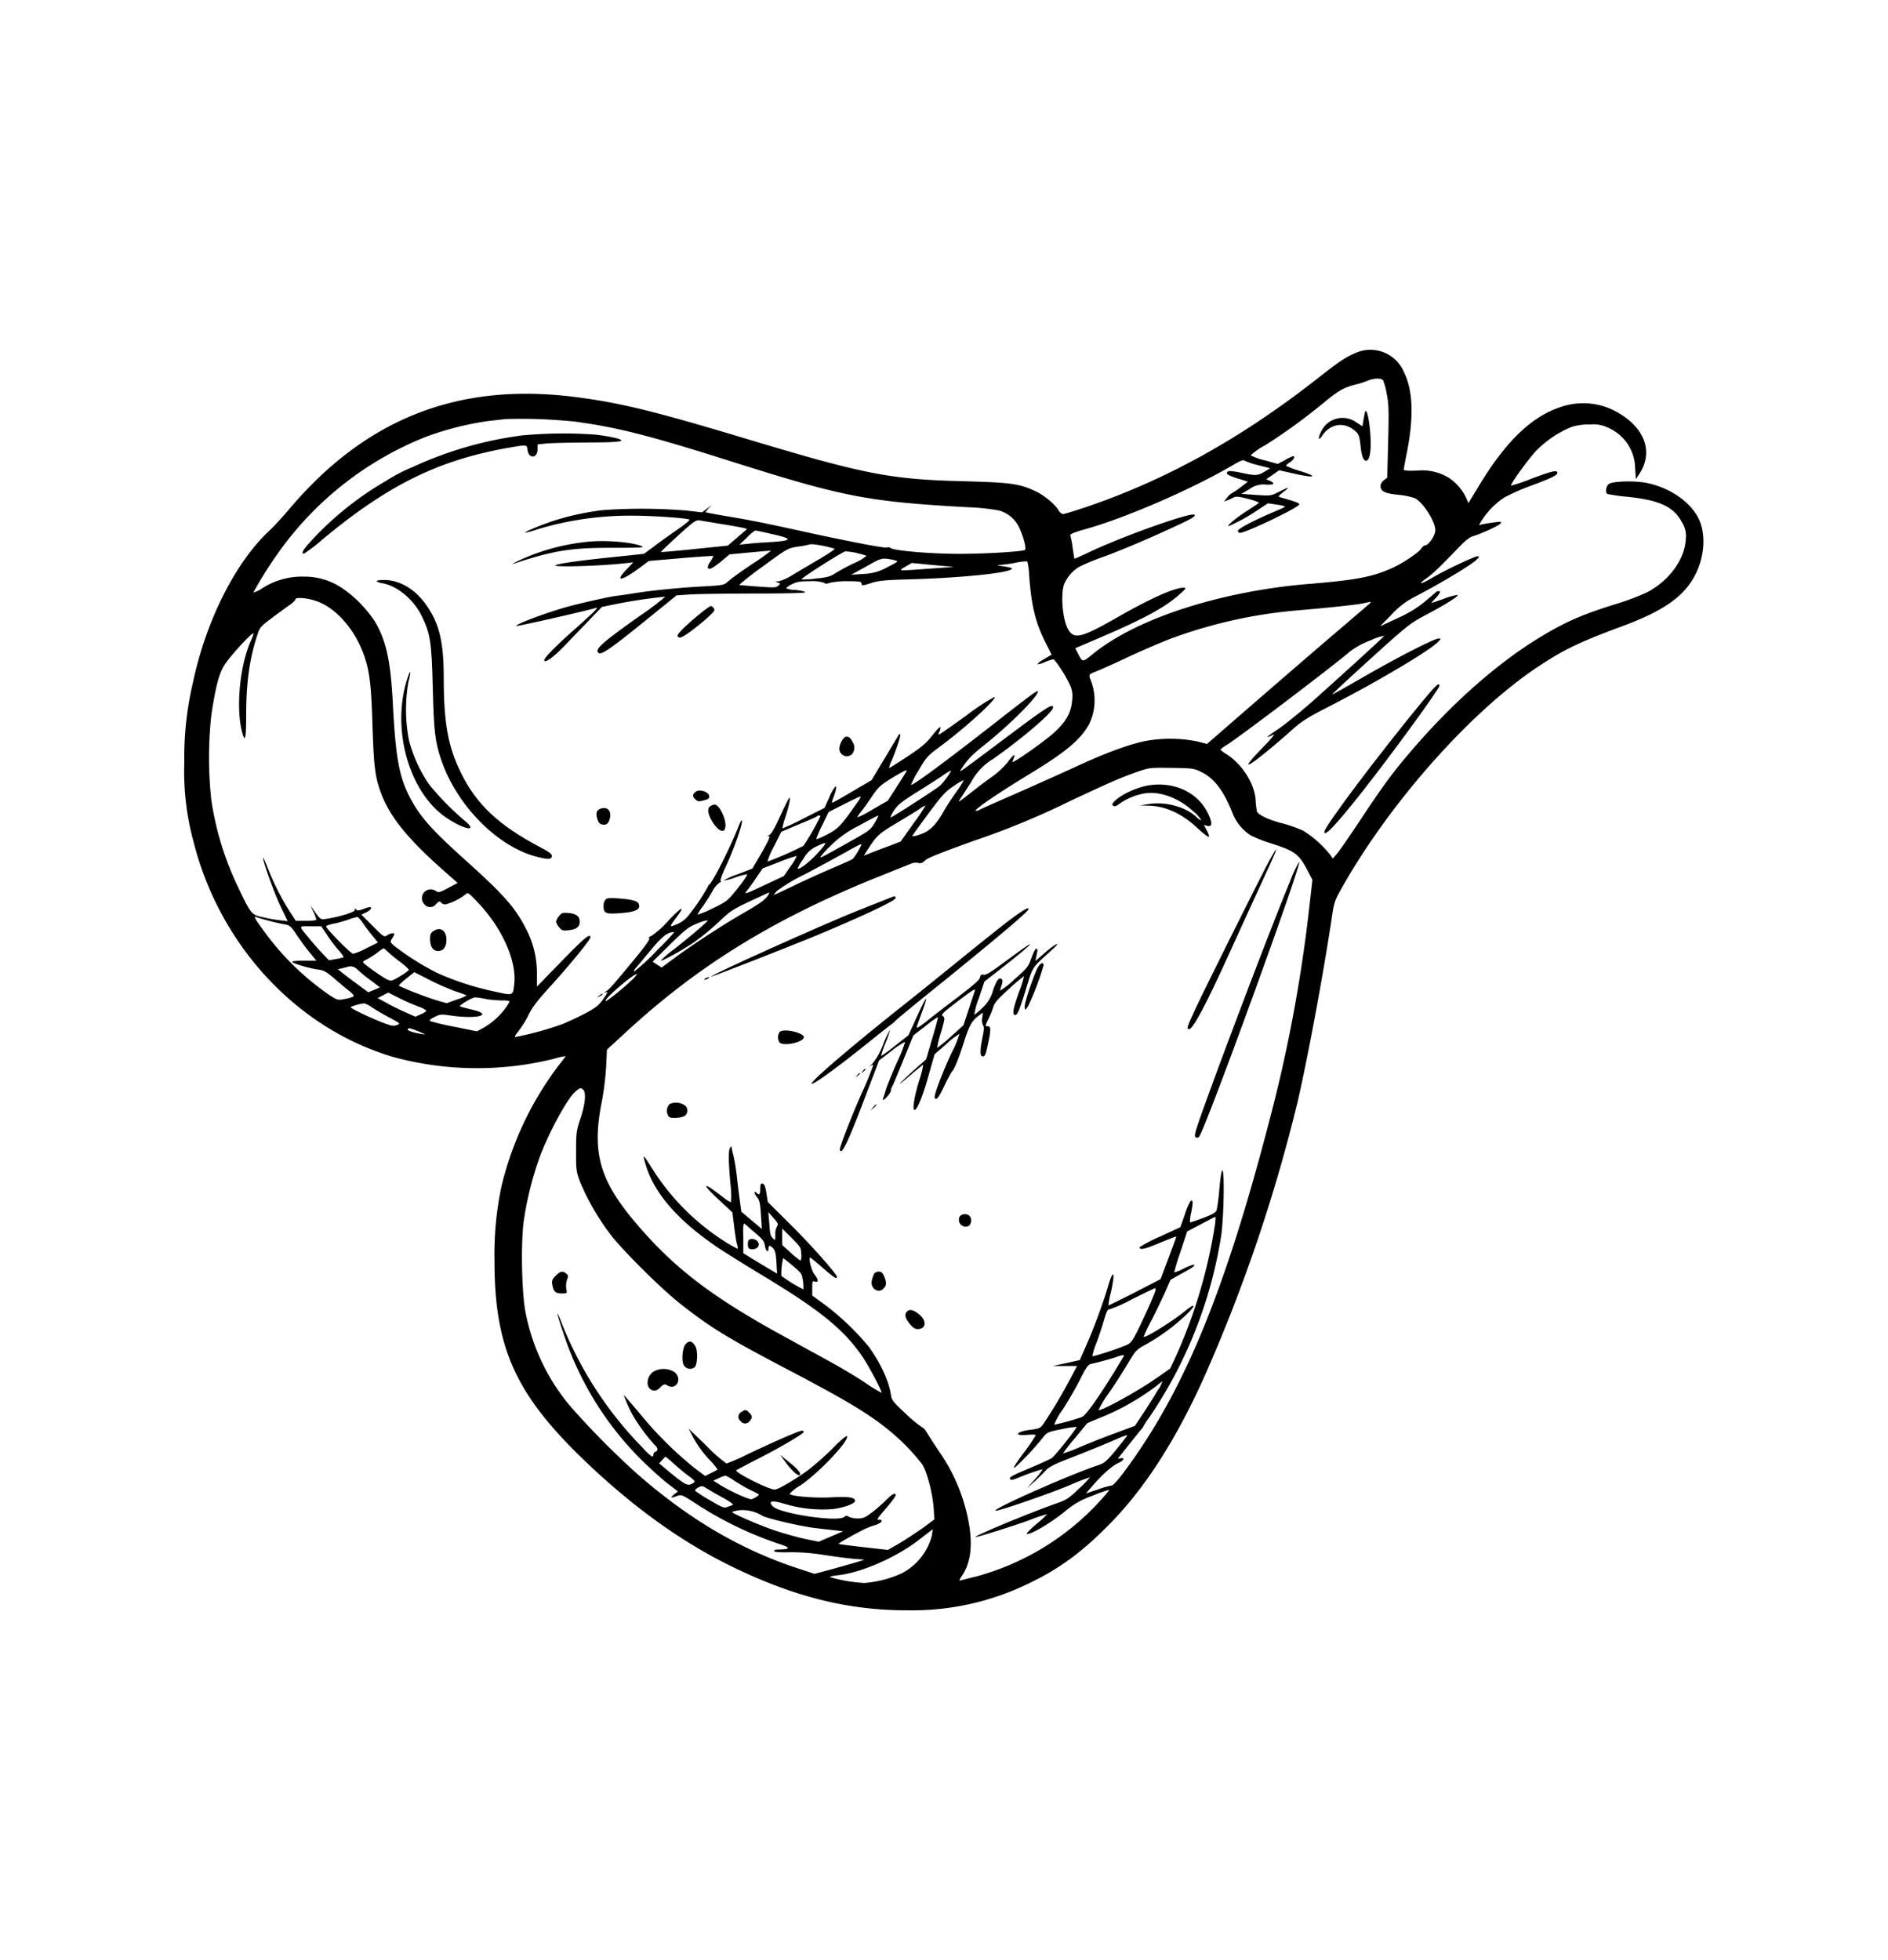 <svg id="Livello_1" data-name="Livello 1" xmlns="http://www.w3.org/2000/svg" viewBox="0 0 420 436"><path d="M301.53,78.52c-2.32,1-3.35,1.68-9,6.1-16.51,12.88-32.91,22-50.61,28.06-2.71.91-5.15,1.67-5.42,1.67s-.73-.36-1-.79c-.64-1.25-3.16-3.35-5-4.23-3.75-1.77-5.55-2-16.12-2.29-16.3-.4-22-1.52-47.77-9.26-20.93-6.31-28.64-8.2-38.7-9.48-26-3.32-46.7,4.85-63.73,25.14-1.34,1.58-3.23,3.62-4.21,4.54-7.62,7.1-14.17,20.11-17.09,34A72.4,72.4,0,0,0,41,169.65a59.2,59.2,0,0,0,2.07,17.64c5.85,23.1,23.1,41.62,44.61,47.87a71.09,71.09,0,0,0,35.49.36,18.31,18.31,0,0,1,2.65-.61c0,.06-.67,1-1.49,2A72.34,72.34,0,0,0,111.53,264,73.33,73.33,0,0,0,110,280.4c0,19.1,4.54,29.4,19.25,43.72,10.94,10.63,22,18.65,33.34,24.22,13.89,6.8,26.08,9.87,39.3,9.84A59.11,59.11,0,0,0,229.26,352c6.67-3.23,11.76-7,18-13.44,7.62-7.83,14.48-18.58,20.69-32.42a361.14,361.14,0,0,0,20.75-61.23c2.38-10.36,5.85-29.19,7.62-41.14.48-3.19.61-3.53,2.5-6.85,10.69-18.74,28.24-38.48,43-48.41,6-4,9.26-5.58,19-9.2,9.53-3.51,14.13-6.83,16.57-12,1.86-4,2.07-8.71.49-11.94-1.83-3.72-6.34-6.86-11.43-7.92-2.56-.55-7.34-.46-8.47.15-.67.37-1,1.95-.39,2.28a44.86,44.86,0,0,0,4.63.64c7,.74,10.14,2.23,11.94,5.64A5.67,5.67,0,0,1,375,120c-.21,4.42-3.68,9.17-8.62,11.76a55.05,55.05,0,0,1-6.7,2.53c-7.77,2.41-11.43,4-17.31,7.59-9.11,5.54-19.07,14.28-28,24.64-4.44,5.15-6.55,8-11.88,16.06-2.28,3.44-4.57,6.73-5.06,7.31l-.94,1.07-.52-.76a23.8,23.8,0,0,0-6.12-5.46,29.7,29.7,0,0,0-4.39-1.55c-3.35-.85-5.73-2-5.88-2.83a21.51,21.51,0,0,1-.27-2.56c-.28-3.6-3.05-7.89-6.49-10.06a7,7,0,0,1-1.34-1,6.82,6.82,0,0,1,1.46-1.07c2.95-1.86,22.94-17,27.33-20.72a17.54,17.54,0,0,1,4.66-2.53,11.48,11.48,0,0,1,3-1c-.1.27-8.78,8.16-16,14.62-2.74,2.41-6.18,5.18-7.62,6.16-2.62,1.73-3.07,2.22-1.18,1.28.67-.37,0,.52-2.32,2.89-3.11,3.23-3.9,4.36-2.25,3.29,1.27-.82,5.42-4.23,8.4-6.91,2.62-2.35,3.6-3,9.17-5.85,10.67-5.49,22.22-12.37,23.89-14.23.58-.64.58-.64,0-.64-.94,0-9,4.11-16.67,8.53-3.8,2.19-7,4-7,3.9s3.77-3.6,8.5-7.89c8-7.25,8.83-7.92,11.94-9.57,4.78-2.53,8-4.54,7.4-4.66a13,13,0,0,0-3,.85c-1.4.49-2.62.92-2.71.92s.36-.52,1-1.19,1-1.25.79-1.4a.83.83,0,0,0-.85.21l-2.5,2.13a26.12,26.12,0,0,1-5.94,3.6l-4,1.86,2.59-2.62a17.65,17.65,0,0,1,4.72-3.72c5.79-3,13.23-7.4,14.32-8.62.55-.58.55-.61,0-.61s-7.07,3-10.17,4.87c-2.47,1.43-3.2,1.47-1.1,0,1.34-.94,2.89-2.4,7.1-6.79,1.64-1.71,2.53-2.38,3.5-2.65,1.89-.58,5.61-2.32,5.88-2.77s-.09-.37-1.4-.22c-.91.12-2,.31-2.53.4l-.88.21.58-1a17.76,17.76,0,0,1,5-5.12,47.64,47.64,0,0,1,5.61-2.5c5-1.86,6.25-2.47,6.25-3,0-.7-1.16-.42-5.73,1.28a39,39,0,0,1-4.57,1.56c-.25-.25,3.75-5.79,5.54-7.71A23.69,23.69,0,0,1,349.51,95a12.41,12.41,0,0,1,4.21-.58,7.47,7.47,0,0,1,4.29.85,9.91,9.91,0,0,1,5.73,8.71l.18,2.59.8-1.22c3.1-4.75,1.25-10.08-4.76-13.55a15.31,15.31,0,0,0-12.55-1.34c-6.64,2.1-12.46,7.67-18.58,17.88l-2.17,3.57-.55-1.28a11.17,11.17,0,0,0-3.77-4.33,11.47,11.47,0,0,0-7.16-1.62c-2,.07-2.9,0-2.9-.24s.28-1.64.58-3.23c1.71-8.32,1.52-14.41-.61-18.58A8.08,8.08,0,0,0,301.53,78.52Zm6.12,6a14,14,0,0,1,.82,3c.46,2.26.52,3.66.34,10.67l-.21,8.07-.74.55a1.87,1.87,0,0,0-.76,1.25c0,1.22.95,1.7,4,2a15.8,15.8,0,0,1,3.66.76c1.83.94,4.54,5.18,4.54,7.1,0,1.19-1.49,3.38-2.29,3.38-.21,0-.6.34-.85.73-.61.92-4.17,3.29-6.43,4.3-4.45,2-7.92,2.65-17.88,3.5a128.05,128.05,0,0,0-20.9,3.35c-11.73,2.9-21.48,7.19-27.64,12.13-2.59,2.1-2.43,2.1-3.53,0l-.58-1.13,5.85-2.5c9.78-4.2,14.35-6.73,17.58-9.68,1.25-1.13,1.31-1.25.67-1.28-2,0-7.22,2.31-14.38,6.39-8.16,4.67-9.81,5.12-11.15,3.14s-1.89-7.74-1.07-10.24a8.23,8.23,0,0,1,3.51-4,50,50,0,0,1,5.18-2.13c4.17-1.52,11.12-4.48,17.06-7.28,2.83-1.34,3.56-1.8,3.26-2.1-.67-.67-16.15,4.84-23.46,8.34-1.74.83-3.2,1.47-3.23,1.44s-.21-1.13-.4-2.41a20.76,20.76,0,0,0-.52-2.74c-.12-.34.77-.7,3.78-1.56,8.93-2.53,23.77-9,32.79-14.35,1.31-.76,1.95-1,2.19-.76a15.32,15.32,0,0,0,3,1l2.68.7-1.07.67c-1.61,1-2.13,1-5.06.39s-3.47-.57-3.47.1c0,.21,1,.7,2.35,1.09l2.31.73-1.71,1.31a15.67,15.67,0,0,1-1.95,1.31,3,3,0,0,0-.94.92l-.73.88.82-.3a13.21,13.21,0,0,0,1.4-.64c.49-.25,1.25-.16,3.2.36,1.43.37,2.47.76,2.35.89s-1.46,1-3,2c-2.5,1.67-4.23,3.14-3.68,3.14a38.43,38.43,0,0,0,6.21-3.42l2.5-1.64,2,.3c1.1.15,1.89.37,1.77.49s-1.34.64-2.68,1.22c-4.33,1.83-7.77,3.65-7.77,4.11a.44.44,0,0,0,.42.46c1.34,0,13-5.58,13.23-6.34.09-.27-1-.67-4.15-1.55-.64-.19-.61-.25.58-1.19,1.62-1.22,1.37-1.22-.94-.06-1.8.91-1.86.91-5.09.7l-3.29-.24,1.83-1.07a5.13,5.13,0,0,1,3.59-1c1.86.1,2.23-.21.95-.82l-.83-.36,1.44-1,1.43-1,3.23.73c4.72,1.06,5.6.76,1.55-.52a19.48,19.48,0,0,1-3.29-1.22,3.41,3.41,0,0,1,.91-.76c.83-.55,1.25-1.37.71-1.37a9.56,9.56,0,0,0-1.83.88l-1.59.85-2.95-.82a12.3,12.3,0,0,1-3.08-1.1A15.86,15.86,0,0,1,281.51,99a130,130,0,0,0,13-9.45c3.2-2.65,4.48-3.38,7-4a19.77,19.77,0,0,0,2.83-.91C305.67,84.1,307.22,84.07,307.65,84.56ZM128,93.79c9.56,1.31,16.63,3.11,35.7,9.17,24,7.58,29.56,8.65,51.74,9.87a47.06,47.06,0,0,1,6.85.73,7.15,7.15,0,0,1,4.51,3.93c.91,2,1.55,4.48,1.22,4.82s-8.29.88-14.66.88-14.47-.7-15.2-1.28a.91.91,0,0,0-.82-.15c-.55.21-6.77-1-16.18-3-10.66-2.35-14.26-3.08-19.47-3.93-2.5-.43-4.6-.82-4.69-.88s.27-.52.73-1c.79-.7.76-.7-.33.09l-1.22.92-3.51-.4a121.67,121.67,0,0,0-18.58-.09,58.91,58.91,0,0,0-10.18,2.13c-2.89.89-7.31,2.68-7.1,2.9a19.58,19.58,0,0,0,2.87-.8,71.43,71.43,0,0,1,21.08-3c4.45,0,12.22.55,12.61.88.13.12-.94,1-2.37,2s-3.75,2.62-5.15,3.69l-2.59,1.92-6.34.67c-7.28.73-12.31,1.43-13.28,1.83-1.4.54,10,.24,15.9-.46l1.34-.15-1.64,1.73c-2.56,2.71-.95,2.44,3.11-.55l2-1.49,7.09-.61c3.94-.33,7.16-.55,7.23-.48a3.75,3.75,0,0,1-.67,1.27c-.89,1.28-.64,1.92.48,1.35a20,20,0,0,0,2.26-1.68l1.55-1.31,4.54-.43c2.53-.24,4.63-.42,4.66-.36a48.76,48.76,0,0,1-4.05,2.86c-2.28,1.52-4.66,3.23-5.27,3.78-1.13,1-1.13,1-5.24,1.25-5.06.24-12,.91-15.84,1.55-1.59.25-3.39.52-4,.58-1.47.18-6,1.19-9.66,2.1-4.79,1.22-12.92,4.21-12.56,4.6.13.13,16.4-3.56,17.58-4,.89-.3.07.55-4.2,4.36-5.09,4.51-7.43,6.95-7.16,7.37s1.92-.64,4.66-3.5c1.43-1.52,3.87-4,5.39-5.61L133.9,135l2.68-.55A111.72,111.72,0,0,1,148,132.72a61.5,61.5,0,0,1-5.76,4.33c-8.44,6-9.93,7.34-9.14,8.14.64.64,2.78-.89,12-8.38l5.42-4.39,3.23-.21c1.77-.09,8.23-.19,14.32-.19,6.7,0,11.06-.12,11.06-.27s-.94-.4-2.13-.52a5.68,5.68,0,0,1-2.14-.39,4.51,4.51,0,0,1,1.31-.89c1.07-.55,1.77-.67,4.06-.67a8.2,8.2,0,0,1,3.07.34c.28.27.61.27,1.34,0a17.77,17.77,0,0,1,4-.34c2.46,0,3,.09,3,.46,0,.58.25.58,2.35-.12,1.43-.46,3-.61,8.35-.76,12.43-.34,23.64-1.59,22.72-2.5a11.31,11.31,0,0,0-1.92-.4c-1.4-.21-1.55-.27-.67-.3a27.62,27.62,0,0,0,3.45-.49,12.76,12.76,0,0,1,2.59-.31,12.78,12.78,0,0,1,.42,3c.52,7,1.41,10.6,3.69,15.14l1.31,2.62-1.68,1a5.13,5.13,0,0,0-1.52,1.13,4.32,4.32,0,0,0,1.71-.49,10.84,10.84,0,0,1,1.86-.61c.39,0,2.65,3.41,3.56,5.39a5.92,5.92,0,0,1,.64,3.75c-.21,2.71-1.31,4.69-4,7.16-2.19,2-9.6,7.19-9.29,6.49.09-.22.24-.64.36-.95.43-1-.33-.48-1.37,1a17.87,17.87,0,0,1-3.65,3.38c-1.44,1-3.48,2.59-4.57,3.44-2.66,2.11-3,2.32-2.38,1.38.3-.43,1.4-2.11,2.44-3.75a13.27,13.27,0,0,1,4.93-5.15c6.8-4.82,13.29-10.39,13.29-11.43s-1.37-.12-12.19,8c-8.44,6.33-8.75,6.55-8.35,5.91,1.37-2.23,2.53-3.42,5.58-5.82,5.45-4.36,11.6-10.51,11.6-11.67,0-.37-1.49.7-9.74,7.16-11.64,9.08-18.19,13.89-18.5,13.62a21,21,0,0,1,1.71-3.23c1.7-2.93,1.95-3.2,4.78-5.3,5.52-4.09,12.71-10.61,12.07-11a46.65,46.65,0,0,0-6.19,4.08c-3.26,2.35-6,4.27-6.15,4.27s-.09-.28.09-.64a1.65,1.65,0,0,0,.24-1c-.06-.18-.85.61-1.77,1.8-1.37,1.74-2.34,2.59-5.6,4.75-2.19,1.43-4,2.59-4.05,2.53a5.12,5.12,0,0,1,.55-1.58c1-2.35,2.13-5.7,1.91-5.88s-.27,0-.42.27l-3.11,5.18-2.83,4.72-4.27,2.5c-2.34,1.4-4.36,2.53-4.48,2.53s0-.46.19-1c.6-1.46.85-2.65.54-2.65a8.45,8.45,0,0,0-1.37,2.41l-1.09,2.38-4.63,2.34a52.19,52.19,0,0,1-4.73,2.23,12.83,12.83,0,0,1,.61-2.35c.89-2.71,1.31-4.84.89-4.42-.16.16-1.07,2-2.05,4.15-1.18,2.59-1.95,3.93-2.4,4.11s-.49.27-.28.21c.67-.15.4.58-1.52,3.93l-1.92,3.29-3.29,1.28a16.18,16.18,0,0,0-3.14,1.4,11.59,11.59,0,0,0,2.62-.7,13,13,0,0,1,2.62-.7c.15.19-1.37,2.32-3.2,4.48-1.15,1.4-1.89,1.89-4.54,3.14a22.39,22.39,0,0,1-3.29,1.37,8.21,8.21,0,0,1,1-1.61c.61-.83,1.64-2.41,2.31-3.57a5.6,5.6,0,0,1,1.74-2.07c.27,0,.34-.09.12-.15s.15-1.25,1.13-3.32c1.71-3.63,3.75-9.39,3.59-10.15-.06-.3-.33.12-.67,1-1.64,4.32-5.94,12.91-6.64,13.19a.5.5,0,0,0-.24.39,44.52,44.52,0,0,1-4.18,6.25,6.44,6.44,0,0,1-2.8,2.19c-1.7.7-1.7.67.06-1.7,2-2.68,1-2.2-1.92.91a20.51,20.51,0,0,1-3.65,3.29c-.64.28-.83.49-.58.61s-.89,1.74-3.51,4.91c-4.81,5.79-5.36,6.43-6.12,6.88-.55.34-.55.37,0,.19s.3.21-.61,1.52-1.58,1.92-4.08,3.23c-1.59.82-3.93,1.92-5.18,2.41a73.52,73.52,0,0,1-10.27,2.8c-.27,0,0-.46.67-1.31a20.18,20.18,0,0,0,2.23-3.57c.82-1.7,2-3.23,4.6-6.09,4.23-4.63,9.17-10.63,9.17-11.18,0-1-1.25,0-6.37,5.27l-5.52,5.67v-2.87a20.94,20.94,0,0,0-2.37-9.87c-2.35-4.69-4.94-7.65-13-14.9S93.37,181.69,91,177c-2.26-4.47-3-8.89-3.6-20.29-.48-9.62-1.46-14.2-4-18.46A26.92,26.92,0,0,0,76.37,131a14.86,14.86,0,0,0-8.74-2.74,16.31,16.31,0,0,0-9.2,2.53,6.26,6.26,0,0,1-2.07,1,87.3,87.3,0,0,1,5.27-8.44A73.48,73.48,0,0,1,94.72,97.17a67,67,0,0,1,13.74-3.5l4-.46A115.92,115.92,0,0,1,128,93.79Zm33.2,22.88c4.48.76,5.15.91,4.85,1.13l-2.13,1.82-2,1.74-7.4.76c-4.05.43-7.43.7-7.49.67s1.67-1.7,3.8-3.65c3.45-3.14,4-3.51,4.79-3.39C156.05,115.82,158.57,116.24,161.16,116.67Zm10.73,2.16c4.48,1,4.39,1.43-.4,1.74-1.83.09-4.17.27-5.18.39l-1.86.19,1.65-1.56A9.57,9.57,0,0,1,168,118C168.2,118,169.94,118.37,171.89,118.83Zm13.74,3.23c.18.06-1.37,1.1-3.44,2.32s-4.79,2.83-6,3.56a10.91,10.91,0,0,1-3.05,1.37c-.82,0-.82,0-.18.25s.7.21.15.7-1,.45-4.51.21c-2.16-.15-4.08-.33-4.21-.37a64.64,64.64,0,0,1,5.31-4.14c5.42-4,5.54-4,7.64-4.36a20.72,20.72,0,0,0,2.75-.51C180.63,120.9,183.86,121.45,185.63,122.06Zm5,1a12.83,12.83,0,0,1,2.1.57,12.23,12.23,0,0,1-3,1.74,44,44,0,0,0-4.23,2.32c-.85.55-1.8.79-4.11,1a18.49,18.49,0,0,1-3.14.19c-.22-.22,9.2-6.22,9.81-6.25A20.44,20.44,0,0,1,190.66,123Zm8.44,1.61c.85.15.73.24-1.71,1.49a11.29,11.29,0,0,1-5.33,1.5l-2.71.18L192.7,126C196.2,124,196.2,124,199.1,124.62Zm7.92,1.8c-7.65.55-7.28.58-5.61-.43l1.43-.82,4.67.46,4.69.42ZM70.46,133.73c4.36,1.52,8.6,6.43,10.58,12.19,1.18,3.41,1.55,6.49,1.82,15.51.31,9.56.61,11.73,2.17,15.66,2,4.87,5.72,9.47,13.16,16.11l3.62,3.2-2.1,1.1c-1.8,1-2.16,1.06-2.68.73a2,2,0,0,0-2.71.27,2,2,0,0,0,.12,2.68,1.63,1.63,0,0,0,2.59-.12c.61-.61.79-.67,1.1-.3a1.31,1.31,0,0,0,.94.42,13,13,0,0,0,4.39-2.16c.64-.61.64-.58,2.86,1.74,5.37,5.63,8.66,13,8.08,18.1-.31,2.68-.16,2.62-4.45,1.67a62.76,62.76,0,0,1-12.68-4.11,59.35,59.35,0,0,1-9.53-6c-1-.89-1-.89-.52-1.68a5.8,5.8,0,0,0,.52-1c0-.31-.95-.16-1.62.3s-.79.34-3.2-2.07l-2.52-2.53,1.09-.52c.58-.27,1.07-.7,1.07-.94s-.28-.34-1.49.12-1.56.49-1.83.21-.34-.21-.34.15-3,1.41-6.3,1.92c-1.37.22-1.31.25-3.39-2.77-.21-.33,0,.12.4,1a9,9,0,0,1,.76,1.92c0,.18-.91.3-2.28.3H65.8l-1.34-2.07A56.93,56.93,0,0,1,59.53,193c-.55-1.43-1-2.41-1-2.19,0,.91,2.35,7.52,3.84,10.69L64,204.9l-1.76-.21A34.11,34.11,0,0,1,58.4,204c-2.44-.52-2.59-.7-5.42-6.64A67.35,67.35,0,0,1,47,177.88a87.61,87.61,0,0,1,0-18.74c1-6.61,1.74-9.38,3-11.33s5.88-6.95,6.34-6.95c.12,0-.09.73-.49,1.58-2.5,5.46-3.41,15-2,20.36.67,2.52.91,1.58.91-3.63,0-7.19.73-12.61,2.47-17.88.55-1.74.73-1.95,3.26-3.84,1.46-1.1,3.23-2.38,3.93-2.87s1.31-1.06,1.31-1.31C65.8,132.79,68.51,133,70.46,133.73Zm234.21.55c-.25.21-3.87,3.32-8.08,6.91s-12.22,10.52-17.85,15.39l-10.24,8.9-2.22-.58a30.81,30.81,0,0,0-11.25-.12c-3.65.7-8.77,2.56-15.5,5.66-3.29,1.53-9.24,4.18-13.17,5.91s-7.64,3.36-8.19,3.63a2.41,2.41,0,0,1-1.13.4c-.33-.34,4.88-3.9,12.37-8.44,7.8-4.76,11-7.47,12.86-10.85a12.08,12.08,0,0,0,.36-9.81c-.48-1.22-.42-1.31,1.1-1.89.58-.21,3.75-1.61,7-3.14s7.46-3.32,9.32-4.05a107.35,107.35,0,0,1,27.85-6.37c7.55-.64,14.23-1.34,15.54-1.67C305,133.79,305.15,133.82,304.67,134.28Zm-37.42,37.44c2.9,1.44,4.94,4.12,6.92,9.11a10.38,10.38,0,0,0,4.08,5,32,32,0,0,0,4.33,1.71c5.48,1.73,6.36,2.4,8.28,6.06l1.1,2.1-.67,5.88a330.33,330.33,0,0,1-9.05,48.23c-9.87,37.84-18.95,59.75-32.08,77.45-1.28,1.73-2.53,3.14-2.8,3.14a20,20,0,0,0-3.14.91l-2.65.88,1.49-1.73c2.29-2.62,4.33-4.42,5.76-5.06,1.28-.55,1.52-1.31.33-1-.42.13-.48.07-.3-.18,1.74-2.19,4.51-5.7,5-6.24a2.71,2.71,0,0,0,.57-.83,19.17,19.17,0,0,1,1.25-1.89,99.05,99.05,0,0,0,16-40.46c.58-4.08.76-14.22.27-14.47-.18-.09-.45,1.49-.67,4a45.64,45.64,0,0,1-.61,4.82c-.18.54-.88.94-3,1.76-1.5.55-2.84,1-2.93,1a7.94,7.94,0,0,1,.28-2.29c.42-2.19.39-2.83-.16-2.49a14.25,14.25,0,0,0-1.27,3l-1,2.84L258,275.07a34,34,0,0,0-4.51,2.34c0,.7,1.16.46,4.45-.94,2-.82,3.65-1.46,3.72-1.43s-.74,2.19-1.71,4.78l-1.77,4.69-5.79,3c-3.16,1.61-5.79,2.89-5.82,2.86a18.79,18.79,0,0,1,.52-2.8,26.67,26.67,0,0,0,.61-3.41c0-1.44-.49-.55-1.31,2.31a121.75,121.75,0,0,1-4.84,13l-1.34,3.05-3,.67-3,.64,2.68,0,2.72,0-1.71,3.2a110,110,0,0,1-5.85,9.78c-.61.85-1,1-2.62,1.19-3.35.39-4.14,1.43-.85,1.15,1-.09,1.83-.06,1.83.1a44.19,44.19,0,0,1-2.75,4c-2,2.71-2.5,3.56-1.82,3.11a59.91,59.91,0,0,0,6.27-6.74c.79-1,1.07-1.13,4.05-1.73a24.46,24.46,0,0,1,3.32-.52c.22.18-4.87,6.58-5.57,7-.34.21-2.47,1.18-4.72,2.13-4.39,1.86-4.76,2.07-4.45,2.56.12.18.58.12,1.34-.19,2.62-1.09,5.85-2.19,5.85-2a15.94,15.94,0,0,1-1.74,2.2l-1.77,2,1.77-1.59c.95-.85,2.07-2,2.5-2.46.55-.64,1.8-1.31,4.48-2.35,4.48-1.74,9.47-3.78,11.91-4.87,1-.43,1.74-.64,1.68-.49s-1.19,1.58-2.5,3.2c-2.13,2.56-2.59,2.95-4,3.41-6.1,2-23.71,9.81-22.79,10.11.52.16,11.79-3.71,16.51-5.69a47.37,47.37,0,0,1,4.48-1.74,20.71,20.71,0,0,1-2.41,2.5c-2.25,2.16-2.8,2.53-5,3.29-6.1,2.13-18.86,7.46-18,7.49.55,0,8.23-2.4,12.07-3.8a30,30,0,0,1,3.84-1.28,23.28,23.28,0,0,1-2.41,2.19c-1.34,1.16-2.32,2.13-2.13,2.19.82.28,5.69-2.65,8.71-5.18a17.93,17.93,0,0,1,5.73-3.23,33.06,33.06,0,0,1,3.87-1.4c.15.15-2.81,3.45-4.91,5.43a57.83,57.83,0,0,1-24.89,13.92c-1.43.33-2.83.7-3.14.79-.49.15-.46,0,.21-1,1.89-2.84,2.38-6.49,1.59-11.37a40.16,40.16,0,0,0-6.67-16.27c-1.25-1.86-2.5-3.84-2.84-4.39a2.79,2.79,0,0,0-1.15-1.15,27.49,27.49,0,0,1-3.57-3c-2.65-2.47-3-2.89-3.17-4.08-.45-3.11-2.44-7.34-5-10.79a57.75,57.75,0,0,0-9.75-9.29l-2.75-2v-1.65c0-1.52.06-1.64.61-1.46.86.28.8-.49-.12-1.58-.64-.76-1.4-3.75-.94-3.75.09,0,1.34,1,2.8,2.29,2.47,2.16,3.14,2.59,3.14,2s-5.46-6.8-10.18-11.49l-5.21-5.18-.3-2c-.25-1.49-.46-2-.86-2.07s-.51.12-.51,1.13c0,1.28-.22,1.52-.86.88s-.42.4.22,1.1c.45.48.64,1.34.79,3.81l.21,3.16-2.28-1.92-2.29-1.92-.33-2.46c-.19-1.37-.49-3.81-.67-5.46a41.63,41.63,0,0,0-.77-4.66,17.86,17.86,0,0,1-.42-1.89c0-.12-.15,0-.31.25-.39.61-.36,3,.06,7.83a22.36,22.36,0,0,1,.16,4.23c-.09.09-.77-.27-1.5-.85s-2-1.52-2.77-2.07c-2.22-1.5-1.4-.28,1.89,2.74l2.68,2.5.37,3c.21,1.65.48,3.45.64,4a2.87,2.87,0,0,1,.18,1.1A29.1,29.1,0,0,1,161,276a52.18,52.18,0,0,1-16.21-16.54c-1.79-2.83-1.88-2.87-1.15-.37,1.89,6.37,7.28,12.53,16.27,18.56,1.43.94,5.6,3.56,9.29,5.79,13.34,8,18.67,12.4,22.79,18.52,1.43,2.16,4.32,7.62,4.11,7.83a32.51,32.51,0,0,1-3.62-2.22c-1.92-1.28-5.43-3.39-7.77-4.66L175,297.58c-16.27-8.86-24.62-15.17-33.09-25s-10.3-16-8.07-27.36a62.31,62.31,0,0,0,1-8l.18-3.75,3.87-3.56c16.58-15.36,33.79-25.9,57.89-35.44,2.93-1.19,5.64-2.25,6-2.41a2.72,2.72,0,0,1,1.47-.12c.58.16,1,0,1.58-.58s4-1.88,10.66-4.29a177.27,177.27,0,0,0,22-9.11c8.59-4,10.33-4.78,14.32-6.22,2.9-1,2.9-1,7.77-.94C265.27,170.87,265.61,170.9,267.25,171.72Zm-65.56-.27c0,.09-.95,1.61-2.11,3.41l-2.1,3.26L194.19,180a23.94,23.94,0,0,1-3.41,1.8c-.09-.06.3-.7.85-1.37s1.65-2.23,2.44-3.42c1.28-1.88,1.8-2.37,4.3-3.93C201.11,171.45,201.69,171.17,201.69,171.45Zm9.11,1.25a15.81,15.81,0,0,1-1.62,2c-.82.76-11,7.31-11.12,7.16a7.08,7.08,0,0,1,.85-1.62c.83-1.25,1.68-1.92,5.15-4.11,2.29-1.43,4.88-3.08,5.7-3.66a10.3,10.3,0,0,1,1.77-1.06C211.68,171.33,211.34,171.94,210.8,172.7Zm1.88,3.53c-1,1.4-2.28,3.35-2.83,4.36-1.64,2.92-3.08,4.33-5.15,5a5,5,0,0,1-1.8.42c0-.09,1.62-2.34,3.6-5,3.08-4.15,3.84-5,5.7-6.19a12.32,12.32,0,0,1,2.22-1.31A21.05,21.05,0,0,1,212.68,176.23ZM191,178.09c-3.9,5.58-4.42,6.16-6.94,7.5-1.38.73-2.47,1.18-2.47,1a25.91,25.91,0,0,1,1.37-3.14l1.37-2.83,3.41-1.74c1.89-.94,3.57-1.73,3.69-1.73S191.36,177.57,191,178.09Zm12.19,5.09-2.83,4-2.59,1c-1.44.52-3.29,1.22-4.12,1.56l-1.49.58.55-.86c2.37-3.68,2.62-3.93,6.85-6.45,2.26-1.35,4.6-2.78,5.18-3.2a4.5,4.5,0,0,1,1.16-.64A41,41,0,0,1,203.18,183.18Zm-20.69-1.62a51.32,51.32,0,0,1-3.78,6.58,73.38,73.38,0,0,1-8,3.51,16.83,16.83,0,0,1,1.46-3.38l1.62-3.26,3.9-1.65c2.16-.88,4-1.7,4.08-1.8C182,181.32,182.49,181.32,182.49,181.56Zm12.1,1.47c-.89,1.49-1.28,1.79-4.94,3.84-6.88,3.86-7.16,4-7.16,3.74a18.9,18.9,0,0,1,2.32-2.53,23.73,23.73,0,0,1,6.33-4.47c2.2-1.22,4.09-2.2,4.21-2.2S195.14,182.11,194.59,183Zm-11.25,5c-1.58,2.26-5.42,5.61-5.91,5.15a11.08,11.08,0,0,1,1.28-2.16,6.37,6.37,0,0,1,3-2.8C183.62,187.35,183.86,187.32,183.34,188.05Zm8.29-.15a15.51,15.51,0,0,1-1.92,3.17c-.21.15-2.07,1-4.17,1.89s-5.91,2.59-8.5,3.84-4.75,2.25-4.85,2.25.22-.42.7-.91a39,39,0,0,1,6.1-3.63c2.83-1.49,6.76-3.62,8.68-4.69C191,187.93,191.63,187.63,191.63,187.9Zm-15.75,4.78-1.52,2.2-4.09,1.92c-4.38,2.07-4.9,2.25-4.17,1.4a34.29,34.29,0,0,0,2-2.77l1.56-2.26,3.71-1.43a32.34,32.34,0,0,1,3.87-1.34A10.62,10.62,0,0,1,175.88,192.68ZM170.94,199c-.54,1-1.76,1.92-5.54,4.08-4.51,2.59-11.49,7.13-15.42,10.06l-2.8,2.07-1-.64-1-.67,3.9-3.84c3.47-3.41,4.14-3.9,6.06-4.66a8.34,8.34,0,0,1,2.29-.7c.18.15-3.69,3.47-7.59,6.52a24,24,0,0,0-2.86,2.44c.24.21,4.41-2.08,7.16-3.9a54.42,54.42,0,0,0,5.66-4.6c2.62-2.5,3.11-2.84,7-4.67,2.35-1.09,4.27-2,4.33-2A1.46,1.46,0,0,1,170.94,199ZM59.71,204.78c1.25.34,2.86.7,3.56.82,1.19.19,1.44.4,2.65,2.23.77,1.12,2,2.89,2.9,3.93l1.55,1.92H67.6c-1.74,0-2.68.12-2.56.3.24.37,3.81,1.43,5.76,1.68,1.28.18,1.83.48,3.69,2.1,1.18,1,2.68,2.28,3.29,2.74s1,1,.91,1.1a6.21,6.21,0,0,1-1.89.58c-1.58.33-1.68.3-3.2-.64a59.16,59.16,0,0,1-14.56-14c-2.35-3.17-2.74-3.87-2-3.56C57.27,204.11,58.46,204.44,59.71,204.78Zm21.05.58c.55.82,1.52,2.1,2.16,2.86l1.16,1.43-2.53,1.25a14.44,14.44,0,0,1-3,1.25c-.49,0-6-5.57-6-6.09,0-.15.77-.43,1.71-.61s2.41-.61,3.26-.91a12.08,12.08,0,0,1,2-.58C79.63,203.93,80.24,204.57,80.76,205.36Zm-8,2.59a31,31,0,0,0,2.53,3.38,6.1,6.1,0,0,1,1.18,1.58,11,11,0,0,1-1.7.4l-1.59.28L71.65,212c-.82-.85-2.1-2.31-2.83-3.23-2.47-3-2.5-2.74.24-2.74h2.41Zm73.12,3.75a49.8,49.8,0,0,1-4.81,4.41c-.19,0,.06-.45.54-1s2-2.38,3.39-4.05c2.37-2.84,3.53-3.72,4.93-3.75C150.14,207.31,148.31,209.29,145.84,211.7Zm-59.75-.13a30.93,30.93,0,0,0,2.81,2.32c1.21.91,2.13,1.77,2,1.89a12.62,12.62,0,0,1-2,1.4c-1.83,1.07-1.92,1.1-2.84.67-1.28-.64-5.33-3.53-5.33-3.81s.46-.45,1-.73a18.62,18.62,0,0,0,2.19-1.43,8.08,8.08,0,0,1,1.4-.95A2.48,2.48,0,0,1,86.09,211.57Zm-6.7,4a31.52,31.52,0,0,0,2.83,2.34l2.26,1.71-1.28.55-1.31.54-2.47-1.82c-1.37-1-2.89-2.17-3.38-2.56l-.92-.76.92-.19c.49-.12,1-.24,1.19-.3A2,2,0,0,1,79.39,215.54Zm21.6,4.84a29.35,29.35,0,0,1,2.8,1,10.18,10.18,0,0,1-2.19.91l-2.28.82-2.23-.64c-2.71-.82-8.44-3.08-8.41-3.32a13.18,13.18,0,0,1,1.74-1.58l1.71-1.37,3.07,1.58A56.32,56.32,0,0,0,101,220.38Zm39-1.92c-2.35,2.13-5.33,4.48-5.33,4.14,0-.76,6.58-6.33,7-5.94A7.5,7.5,0,0,1,140,218.46Zm-46.92,5.42a4.9,4.9,0,0,1,1.77.92,3.62,3.62,0,0,1-1.25.76l-1.22.55-2.26-1c-1.21-.52-3.1-1.46-4.17-2.07L84,222l1.19-.61,1.19-.61L88.8,222A42.62,42.62,0,0,0,93.07,223.88Zm15.08-1.67a32.9,32.9,0,0,0,3.6.3,3.89,3.89,0,0,1,1.58.18,8.31,8.31,0,0,1-.91,1.5,15.87,15.87,0,0,1-5,4.45l-1.37.73-4.91-1a53.71,53.71,0,0,1-5.39-1.25c-.36-.21-.18-.39.85-.94,1.22-.61,1.47-.64,3.57-.34,6,.89,9.75-.15,4.75-1.31-1.31-.3-2.5-.64-2.62-.7-.36-.21,2.93-2.16,3.44-2C106,221.84,107.05,222,108.15,222.21Zm-25.41,1.86c.76.51,2.5,1.52,3.87,2.25,2.44,1.31,2.47,1.34,1.65,1.65s-1.22.18-2.78-.4c-2.74-1-7.49-3.29-7.49-3.53s2-.8,3-.89A5.84,5.84,0,0,1,82.74,224.07Zm10.63,5.45c1.31.55,1.38.61.49.46-2-.31-3.41-.8-3.2-1.1S91.15,228.61,93.37,229.52Zm36.35,12.86c.67.67.4,3.26-.61,6.3-.91,2.75-1,3.17-1,7.35s0,4.51,1,7.09a54.1,54.1,0,0,0,6.58,11.34c2.53,3.38,11.16,12,15.54,15.45,6.58,5.21,10.42,7.58,23.61,14.5,13.59,7.13,18.35,10,23,13.8a46.59,46.59,0,0,1,7.25,7.43c1.07,1.62,2.31,6.37,2.56,9.66l.18,2.62-2.62,1.95c-1.46,1-3.78,2.56-5.18,3.38l-2.56,1.47-5.39-.61c-3-.34-5.48-.67-5.58-.73s2.11-1.41,5.55-3.17a14.93,14.93,0,0,1,2.56-1c1.46-.46,2-1.19.94-1.19-.58,0-.48-.21.83-1.76,2-2.32,2.83-3.45,2.83-3.75,0-.64-.88-.18-2.13,1.13-.77.76-2.17,2-3.14,2.74-1.5,1.13-2,1.34-3.14,1.34a5,5,0,0,1-2-.37c-.46-.3-.67-.3-1,0-1.27,1.28-14.68-.73-16-2.4-1-1.16-.09-1.31,2.77-.46a29,29,0,0,0,10.79,1.13c2.8-.4,5.05-1.31,4.81-1.95s-1.43-.86-5.42-.64c-3.57.18-8.84-.25-9.14-.77a8.7,8.7,0,0,1,2.34-1.85c4-2.65,11-10,10.42-11-.09-.18-1.52,1-3.14,2.68a63.2,63.2,0,0,1-5.27,4.69c-2.65,2-6.85,4.51-7.64,4.51-1.41,0-9-3.84-8.56-4.3.15-.09,2.16-1.18,4.5-2.37,5.31-2.71,10.3-5.64,10.45-6.1.07-.18-.09-.33-.36-.33-.58,0-6.25,2.47-12,5.21a43.88,43.88,0,0,1-4.78,2.1,33,33,0,0,1-4.42-3.9l-4-3.87,1.16,2.23a24.37,24.37,0,0,0,3.29,4.51,16.1,16.1,0,0,1,2,2.37,15.63,15.63,0,0,1-1.43.76l-1.34.67-2.32-1.73a83.3,83.3,0,0,1-12.18-12.1c-1.92-2.28-3.54-4.17-3.6-4.17a28.12,28.12,0,0,0,2.22,4.87,40.25,40.25,0,0,0,4.64,6.22c.76.67.82,1.28.18,1.52a.73.73,0,0,0-.46.64c0,.85-.52.49-2.77-1.92A83.24,83.24,0,0,1,125,294.41c-1.43-3.68-1.28-2.58.34,2.14a70.79,70.79,0,0,0,17.36,28.18c1.86,1.83,4.45,4.17,5.73,5.18l2.38,1.83-.86.67c-.94.79-.76.88.7.33.92-.33,1.13-.24,3.84,1.5a80.42,80.42,0,0,0,18.65,9.11c2.8.91,2.83,1.24.09,1.31-.73,0-1.1.15-1,.36s1.49.31,3.59.24a46.3,46.3,0,0,1,7.53.61c2.25.34,5.21.74,6.55.86l2.43.18-1.82.58c-1,.3-3.51,1-5.58,1.58l-3.72,1-3.9-1.28c-12.76-4.21-24.22-11-35.7-21.08a182.46,182.46,0,0,1-14.81-15A46,46,0,0,1,116.93,292c-.86-4.21-1.1-15.21-.43-20.32a72.71,72.71,0,0,1,3.72-14.75c2.22-5.7,6.09-12.71,7.77-14.11C129.05,241.92,129.2,241.86,129.72,242.38Zm43.14,30.34a3.19,3.19,0,0,0-.42,1.83c0,1.4,0,1.4-.58.82s-.61-1.25-.76-3.2l-.22-2.59,1.19,1.34C173.11,272.08,173.2,272.36,172.86,272.72Zm97.47-.94a113.85,113.85,0,0,1-8.62,29.52l-1.44,3.08-2.86,2c-4.42,3.08-12,7.25-13.07,7.25a21.67,21.67,0,0,1,2.25-3.75c1.41-2,3.33-5.06,4.3-6.67,1.68-2.83,1.86-3.05,3.93-4.17a44.74,44.74,0,0,0,8.65-6.28c2.53-2.35,2.68-3.26.22-1.25-3,2.44-9.3,6.34-9.3,5.76a32.87,32.87,0,0,1,1.65-3.47c.91-1.74,2.22-4.51,3-6.16l1.31-3L263,283.2c2.4-1.28,3.2-1.89,2.4-1.89a13.63,13.63,0,0,0-2.19.92,9.24,9.24,0,0,1-2,.79,46.24,46.24,0,0,1,1.4-4.6l1.49-4.51,3-1.58c1.64-.89,3.08-1.62,3.2-1.65S270.42,271.17,270.33,271.78Zm-102.28,2.5c1.55,1.31,1.92,1.79,2.07,2.77.18,1.25.79,1.7.79.61,0-.76.37-.76,1.07,0,.43.45.61,1.28.7,3.11l.15,2.49-1.49-.88-3.75-2.25-2.28-1.41,0-3.44c-.06-3.11,0-3.38.42-3C166,272.48,167,273.39,168.05,274.28Zm10.18,4.66a3.14,3.14,0,0,1-.19,1.46,22.38,22.38,0,0,1-2.13-1.74L174,276.93v-3.66l2.13,2.1C178.13,277.41,178.23,277.54,178.23,278.94Zm-1.89,2.59c2,1.67,2,1.79,2.25,3.41a12.71,12.71,0,0,1,.09,1.83,35,35,0,0,1-4.9-3,14.81,14.81,0,0,1,.39-3.93C174.23,279.79,175.21,280.58,176.34,281.53ZM257,287.16c-.36,1.16-2.43,5.79-3.9,8.75-1.28,2.53-1.55,2.86-2.71,3.35-2,.85-7.25,2.56-7.4,2.38a15.71,15.71,0,0,1,.88-2.84c.58-1.49,1.34-3.84,1.74-5.21.46-1.61.82-2.44,1.07-2.31a33.24,33.24,0,0,0,5.21-2.32c2.68-1.34,5-2.44,5.08-2.44S257.08,286.8,257,287.16ZM250,301.64c-4.66,7.83-8.32,13.16-9.33,13.55a50.83,50.83,0,0,1-6.15,1.71,13.59,13.59,0,0,1,1.83-3.29c1.16-1.77,2.89-4.75,3.84-6.61,1.43-2.87,1.86-3.48,2.53-3.63,1.7-.36,5.11-1.31,5.85-1.61C249.52,301.39,250.22,301.33,250,301.64Zm7.71,7.31c-.55,1-1.95,3.2-3.11,5l-2.13,3.2-4.45,1.65c-2.47.91-6,2.31-7.95,3.14a28,28,0,0,1-3.6,1.34,39.17,39.17,0,0,1,2.68-3.42l2.74-3.32,3-1.25a54.14,54.14,0,0,0,12.55-7.16,9,9,0,0,1,1.16-.88A10.76,10.76,0,0,1,257.75,309ZM150,325.67c1.07.95,2.5,2.14,3.23,2.65s1.28,1,1.28,1.19-.33.43-.76.61c-.85.4-1.55,0-5.12-2.95l-2-1.68.67-.73c.37-.4.7-.73.73-.76A19.4,19.4,0,0,1,150,325.67Zm13.65,3.87c1.1.7,2.68,1.62,3.51,2s1.58.8,1.64.86c.21.12-1,.91-1.58,1.06s-4.91-1.82-7.22-3.29l-1.31-.82,1.18-.55a7.56,7.56,0,0,1,1.5-.58A10.67,10.67,0,0,1,163.6,329.54Zm-2.8,3.6c1.55.88,2.44,1.52,2.16,1.61s-.79.31-1.25.46c-.7.27-1.19.06-3.84-1.52a31.14,31.14,0,0,1-3.26-2.07c-.09-.19.22-.52.67-.77.8-.39.95-.39,1.89.22C157.75,331.4,159.37,332.35,160.8,333.14Zm8.71,4c1,.61,8.84,2.41,11.76,2.74,1.59.18,3.66.43,4.57.52l1.68.21-2.74,1.16-2.71,1.16-3.08-.64c-1.68-.37-4.66-1.19-6.64-1.86-3.54-1.19-9.78-3.9-9.54-4.14a7.21,7.21,0,0,1,1.61-.37A8.44,8.44,0,0,1,169.51,337.1Zm37.81,4.14a13.17,13.17,0,0,1-6.94,8.75,24.86,24.86,0,0,1-8.14,2.07,34.12,34.12,0,0,1-7.59-1.28c-.21-.12.49-.31,1.62-.43,5.27-.55,13.1-4,18.16-7.92,1.58-1.25,2.95-2.28,3-2.28S207.44,340.63,207.32,341.24Z"/><path d="M303.66,91.65c-.09.34-.24,1.19-.37,1.89l-.21,1.28-1.4-.91A5.26,5.26,0,0,0,294,95.77c-.85,1.67-.79,2.5.09,1.19,1.71-2.56,4.54-3.17,6.86-1.5,1.31,1,1.43,1.19,1.74,3.9.21,2.08.63,3.11,1.18,3.11.83,0,1.19-2,1-5.45S304,90.53,303.66,91.65Z"/><path d="M116.07,96.86a83.63,83.63,0,0,0-24.22,7,38.11,38.11,0,0,0-6.09,3.17,70.72,70.72,0,0,0-15.6,12.28c-2.59,2.71-3.35,3.84-2.53,3.84a36.52,36.52,0,0,0,4.05-3.11c14.63-12.19,26-17.79,41.77-20.5,3.75-.64,3.78-.64,3.9.48.22,2.08,2.23,2,2.23-.12V98.85l1.82-.19c1-.12,5.18-.21,9.27-.24,5.36,0,7.46-.15,7.55-.43s-1.73-.82-5.69-1.31A97.71,97.71,0,0,0,116.07,96.86Z"/><path d="M131,120.48a47.29,47.29,0,0,0-15.57,4.2c-1.06.52-1.64.85-1.31.76,9-3,12.89-3.62,22.24-3.59,6.07,0,7.13-.06,6.4-.37C140.6,120.6,135,120.11,131,120.48Z"/><path d="M83.78,129.25c0,.15.52.34,1.16.46,3.35.52,7.06,3.59,8.86,7.28,1.92,3.87,2.23,5.82,2.47,16.06.24,9.65.52,12,1.89,16,3.53,10.33,12.82,19.59,21.69,21.63,2.29.55,2.93.46,2.93-.36,0-.37-.89-1-2.84-2-9-4.76-14-9.42-17.43-16.49-2.83-5.72-3.8-11.06-3.8-21.17,0-7.71-.95-11.76-3.63-15.72C92.58,131.17,89,129,85.45,129,84.54,129,83.78,129.1,83.78,129.25Z"/><path d="M155.47,136.72c-1.31,1.06-3,2.56-3.69,3.29-1.1,1.12-1.25,1.43-.88,1.7s.85.06,2.53-1.12c1.15-.83,2.92-2.26,3.93-3.17,1.61-1.47,1.76-1.71,1.4-2.17a1.33,1.33,0,0,0-.64-.48A20.05,20.05,0,0,0,155.47,136.72Z"/><path d="M90.66,150.82c-3.68,11.12.22,25.26,8.53,31,3.9,2.65,7.29,3.35,4.36.88a61.05,61.05,0,0,1-8.07-8.19A31.33,31.33,0,0,1,91,164.75a35.37,35.37,0,0,1-.15-13C91.49,149.24,91.36,148.72,90.66,150.82Z"/><path d="M188,163.92a3.79,3.79,0,0,0-1.28,2.62,1.66,1.66,0,0,0,2.83,1.19,2.25,2.25,0,0,0,.06-2.77C189.19,164.05,188.68,163.71,188,163.92Z"/><path d="M154.8,176.08c-.8.58-.83,1.1-.06,1.77.48.45.76.48,1.85.18s1.25-.46,1.16-1C157.63,176.11,155.68,175.47,154.8,176.08Z"/><path d="M158.06,179.28c-.76.43-.67,1.61.24,3.2,1,1.77,2.19,2.68,2.74,2.22s.49-2.1-.42-3.93S159.09,178.64,158.06,179.28Z"/><path d="M133.56,179.89c-.85.3-1.07.94-.7,2.22.21.79.52,1.16,1.07,1.28,1,.25,1.52-.24,1.79-1.58C136,180.22,135,179.34,133.56,179.89Z"/><path d="M134.66,200.15a2.14,2.14,0,0,0-.4,1.34c0,1.61.46,1.86,3.41,1.64,3.72-.24,4.91-.82,4.42-2.07-.24-.67-1.55-1-4.42-1.22C135.51,199.69,135,199.75,134.66,200.15Z"/><path d="M124.36,203.77a3.06,3.06,0,0,0-.67,1.22,2.94,2.94,0,0,0,.67,1.22c.58.76.79.82,2.13.7,1.74-.18,2.47-.76,2.47-1.92s-.73-1.73-2.47-1.92C125.15,203,124.94,203,124.36,203.77Z"/><path d="M133.26,221.48c-.55.42-.55.45.12.12a1.89,1.89,0,0,0,.67-.46C134.05,220.9,133.9,221,133.26,221.48Z"/><path d="M96.33,207.16c-.52.33-.67.76-.67,1.73,0,1.65.67,2.65,1.8,2.65s1.86-.85,1.86-2.49C99.32,206.94,97.91,206,96.33,207.16Z"/><path d="M255.58,174.68c-2.86.46-6.58,2.22-7.89,3.81-.36.42-.36.55,0,.76s.73,0,1.37-.49a13.83,13.83,0,0,1,5.36-2.25c3.36-.64,7.62.85,10.94,3.87a8.41,8.41,0,0,1,1.83,2c0,.18-.46-.09-1-.61-2.38-2.29-6.83-3.51-10.61-2.93l-2,.31,1.86.06c3.87.06,7.59,1.8,11.09,5.12,1.19,1.09,2.26,1.92,2.38,1.79s-.09-.76-.46-1.43l-.64-1.19.73.19c1.1.27,1.22-.52.34-2.44C266.7,176.38,261.43,173.79,255.58,174.68Z"/><path d="M282.33,191.5c-1.92,3.56-14.07,27.9-16.33,32.75-1.95,4.2-2.1,4.66-1.46,4.66.85,0,3.9-5.76,8.74-16.45,1.65-3.6,4.6-10.12,6.62-14.47s3.74-8.17,3.83-8.47C284.16,188.39,283.64,189.12,282.33,191.5Z"/><path d="M287,196c-4,9.59-15.29,39.3-19.86,52.16-1.31,3.74-1.52,4.57-1.16,4.81a.57.57,0,0,0,.76-.12c1.28-1.34,22.67-60.11,22.31-61.21A24.49,24.49,0,0,0,287,196Z"/><path d="M197.57,199.87c-.67.28-3.53,1.41-6.4,2.53-8.07,3.2-33.24,14.54-33,14.84.12.09,16-6.12,22.7-8.86,10.08-4.18,18.34-8,18.34-8.6S199.1,199.27,197.57,199.87Z"/><path d="M223.71,205.33c-2.31,1.8-6.73,5.33-9.84,7.86s-9.81,7.95-14.93,12c-11.54,9.24-19.16,15.85-18.31,15.88.61,0,5.85-3.81,12-8.75,3-2.4,5.45-4.35,5.51-4.35a9.35,9.35,0,0,0,1.31-1.16c.67-.61,5.12-4.27,9.9-8.11,11.82-9.56,19.17-15.75,19.41-16.39C229.11,201.49,227.4,202.5,223.71,205.33Z"/><path d="M227.58,211c-.76.51-2.89,2.1-4.78,3.47-2.44,1.83-3.56,2.47-4,2.34s-.67,0-.79.61-1.71,1.89-5,4.42c-2.65,2-5.79,4.42-7,5.42-1.55,1.19-2.19,1.59-2.07,1.16s.67-1.95,1.28-3.62c1.46-4,.88-3.35-1.34,1.55l-1.8,3.93-3,2.35a26.66,26.66,0,0,1-3.08,2.25,19.41,19.41,0,0,1,1-2.92,20.52,20.52,0,0,0,1-2.93,23.08,23.08,0,0,0-1.56,3.32,14.72,14.72,0,0,1-2.43,4.33c-.55.49-.73.73-.43.49s.61-.37.7-.31a67,67,0,0,1-2.62,6.37c-2.44,5.58-4.84,11.76-4.84,12.52a.28.28,0,0,0,.3.28c.55,0,2.23-3.78,5.33-12l3.11-8.16,2.8-2.14a18,18,0,0,1,3-2,31.44,31.44,0,0,1-1.8,4.51c-1.06,2.41-2.19,5.15-2.47,6.07s-.57,1.85-.67,2.07,0,.3.28.15c.55-.34,1.58-1.71,1.49-2a1.86,1.86,0,0,1,.31-.91c.21-.37,1.34-3.08,2.52-6l2.17-5.33,2.71-2.07a19.17,19.17,0,0,1,2.77-2c.06,0-.52,2.19-1.28,4.75l-1.37,4.66L204,237.41c-4,3.6-5.09,4.84-2,2.19,1.77-1.52,3.29-2.77,3.38-2.77a19.09,19.09,0,0,1-.85,3.35c-1.19,3.87-1.61,6.71-1.07,6.71s1.83-3,3.17-7.9l1.28-4.5,2.71-2.35a15.45,15.45,0,0,1,2.84-2.19,25.77,25.77,0,0,1-1.86,4.41c-2,4.33-3.93,9.39-3.66,9.84.37.61.82.07,2.17-2.74a30.27,30.27,0,0,1,1.64-3.1c.49-.37,1.52-2.87,2.68-6.56,1.25-3.86,1.77-4.78,3.44-6l.8-.58-.16,1.22a2.54,2.54,0,0,0,.19,1.65c.24.3.24.94-.12,2.59-.58,2.8-.61,4.29,0,4.29s.71-.48,1.28-3.13c.61-2.9.58-3.57-.18-3.57-.55,0-.55-.06.12-1.46a19.18,19.18,0,0,0,1.13-2.74c.31-1.07,1-1.8,3.6-4.18a36.41,36.41,0,0,1,3.29-2.77,24.82,24.82,0,0,1-1.1,3.44c-1.31,3.69-1.58,5-1,5.18s1-.79,2.56-5.88,1.16-4.42,5.91-8.74c2.08-1.89.61-1.25-1.7.76l-2.17,1.89.22-1.07c.33-1.55.33-1.55,0-1.7-.19-.07-.64.85-1.07,2-.7,2-.85,2.25-3.84,4.87a20.25,20.25,0,0,1-3.14,2.5,6.92,6.92,0,0,1,.34-1.25c.21-.64.24-1.1.06-1.28-.61-.61-1.19.12-2,2.5a8,8,0,0,1-2.38,3.87,13.24,13.24,0,0,1-1.77,1.52,15.91,15.91,0,0,1,1-3.65l1.25-3.75,3.9-3.05C228.38,211,231,208.62,227.58,211Zm-10.75,9.44c-.06.21-.67,2-1.31,4l-1.19,3.6-2.86,2.59a30.61,30.61,0,0,1-3,2.46,22.54,22.54,0,0,1,.85-3.41c.89-3.08.92-3.32.43-3.65s-.09-.7,3.08-3.14C216.43,220.14,217.13,219.71,216.83,220.44Z"/><path d="M230.6,215.72c-1.28,3-2.74,7.55-2.65,8.32s.12.73.79-.31a60.07,60.07,0,0,0,3.41-9C232.15,213.74,231.18,214.35,230.6,215.72Z"/><path d="M156.9,217.64c-.24.15-.31.3-.15.3a2,2,0,0,0,.76-.3c.24-.16.33-.31.15-.31A2,2,0,0,0,156.9,217.64Z"/><path d="M173.44,229.55a2.08,2.08,0,0,0,0,2.35c.86.85,5,0,5.36-1.07S174.3,228.64,173.44,229.55Z"/><path d="M191.91,238.26c-.4.49-.37.52.12.13s.64-.64.39-.64A1.87,1.87,0,0,0,191.91,238.26Z"/><path d="M190.69,239.18c-.4.49-.37.52.12.12s.64-.64.4-.64C191.14,238.66,190.9,238.9,190.69,239.18Z"/><path d="M149,245.55a2.14,2.14,0,0,0-.18,2.86c.54.46,3,.24,3.65-.31a1.52,1.52,0,0,0-.06-2.19A3.47,3.47,0,0,0,149,245.55Z"/><path d="M194.19,246.34l-.58.7.7-.58a3.73,3.73,0,0,0,.67-.7C195,245.51,194.74,245.7,194.19,246.34Z"/><path d="M213.57,270.47a1.52,1.52,0,0,0,1.77,2.28c.76-.27.94-1.7.3-2.34A1.6,1.6,0,0,0,213.57,270.47Z"/><path d="M194.43,283.36a8.49,8.49,0,0,0-.48,1.43c-.43,1.79,1.49,3.07,2.65,1.76.64-.7.64-1.28.09-2.65-.37-.82-.64-1.06-1.22-1.06A1.28,1.28,0,0,0,194.43,283.36Z"/><path d="M201.75,291.73c-.61.61-.43,1.44.61,2.72.67.82,1.18,1.18,1.76,1.18,1.92,0,2.11-1.85.34-3.29C203.18,291.31,202.36,291.12,201.75,291.73Z"/><path d="M123.63,283.75c-.79.79-.92,1.1-.76,2,.24,1.53.7,1.95,2.1,1.95,1.22,0,1.22,0,1-1a4.9,4.9,0,0,1,.15-2c.33-.89.3-1.07-.19-1.44C125.12,282.62,124.66,282.75,123.63,283.75Z"/><path d="M152.51,299c-.7.77-.94,3.6-.42,4.61a1.62,1.62,0,0,0,2.49.45c.58-.61.67-3.5.16-4.51C154.07,298.25,153.3,298.07,152.51,299Z"/><path d="M145.53,305c-1.79,1-2,3.84-.3,4.26.55.15,1,0,1.65-.67s1-.82,1.49-.49c2,1.28,3.53-1.31,1.7-2.89A4.6,4.6,0,0,0,145.53,305Z"/><path d="M164.88,314.1a1.19,1.19,0,0,0-.12,2,1.22,1.22,0,0,0,2,0c.67-.73.64-1.16-.09-1.89S165.77,313.49,164.88,314.1Z"/><path d="M174.57,325c1.34,1.89,2.92,3.39,3.32,3.11s-.21-1.19-2.41-2.95l-1.92-1.53Z"/><path d="M166.47,276a2.68,2.68,0,0,0-.07,1.16c.07.55.28.7,1,.7,1.1,0,1.71-.82,1.22-1.61S166.71,275.34,166.47,276Z"/><path d="M316.3,156.15c-10.17,12.4-21.69,27.73-21.69,28.89s2.5-1.43,8.59-9.14c6.52-8.29,17-22.67,17-23.34C320.2,151.65,319.5,152.32,316.3,156.15Z"/></svg>